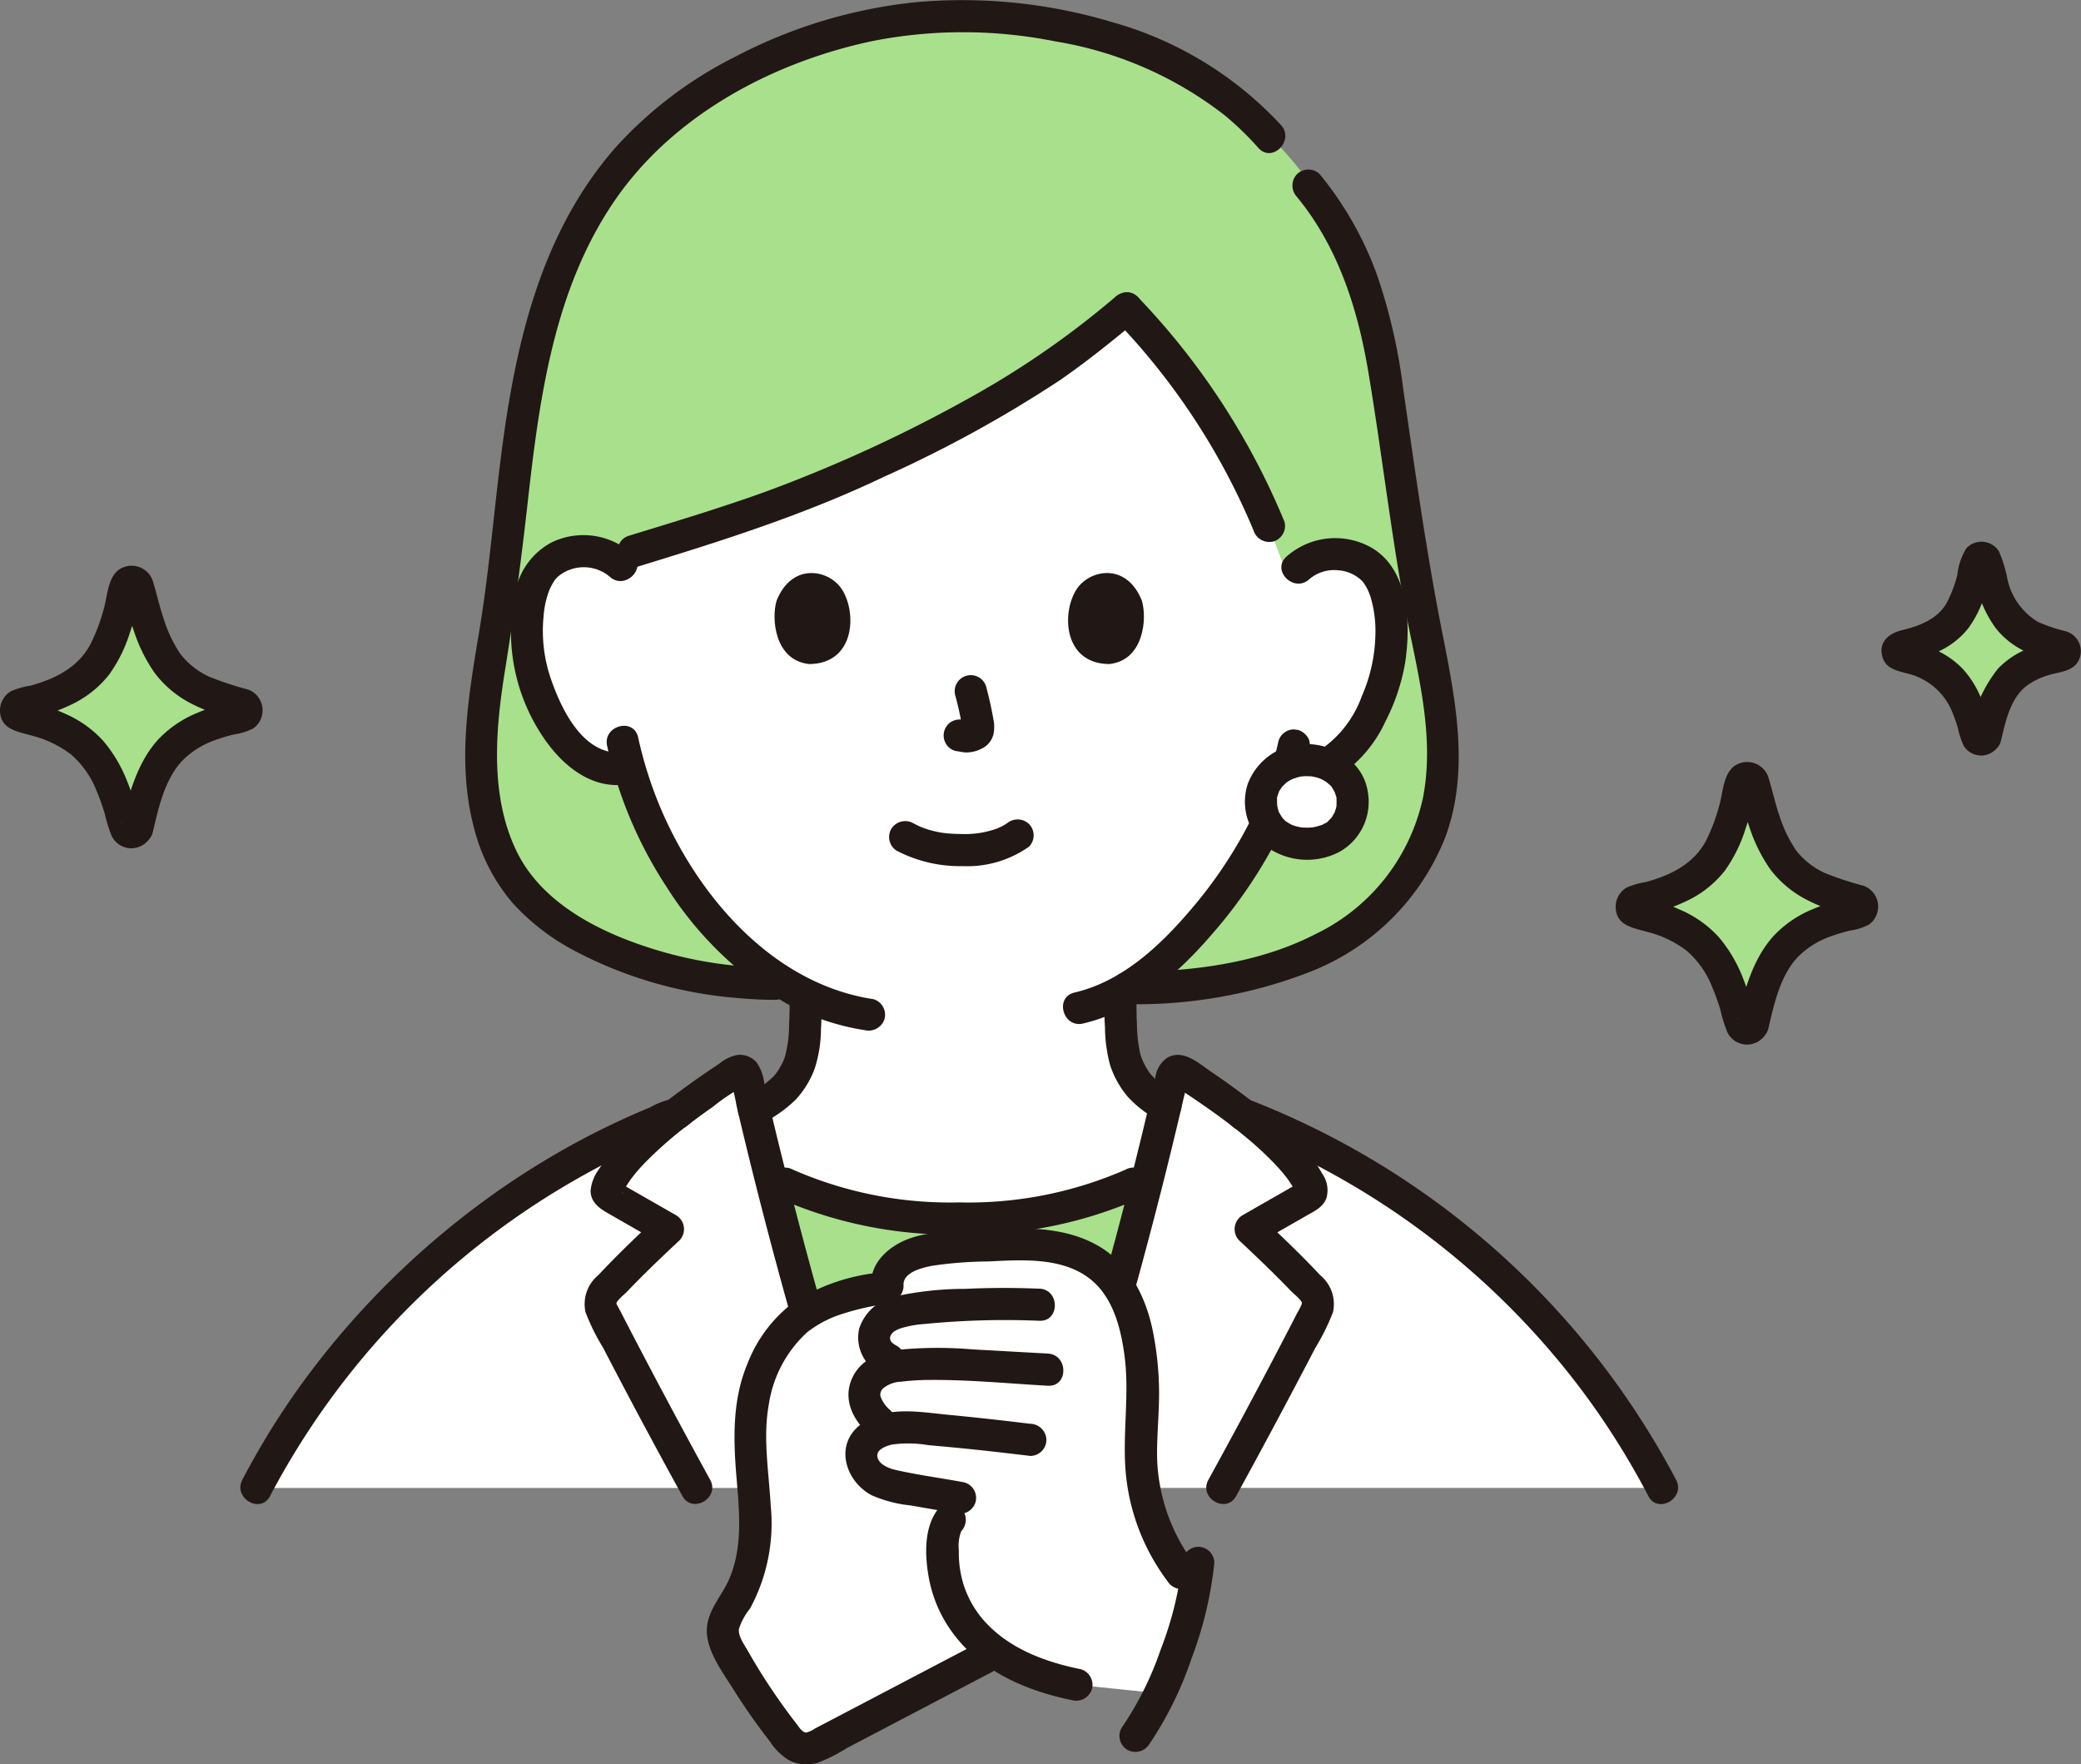 <svg xmlns="http://www.w3.org/2000/svg" width="190.951" height="161.883" viewBox="0 0 190.951 161.883">
  <rect x="0" y="0" width="190.951" height="161.883" fill="#808080" stroke="none"/>
  <g id="c" transform="translate(0.001 -0.002)">
    <g id="d" transform="translate(1.467 1.501)">
      <path id="パス_756" data-name="パス 756" d="M126.785,51.433c-4.145,2.866-8.744,5.33-17.142,9.319-7.843,3.726-16.466,6.11-23.206,8.21a5.038,5.038,0,0,0-2.6-.627,4.505,4.505,0,0,0-4.055,2.232c-1.384,2.379-1.343,6.772-.431,9.494a14.665,14.665,0,0,0,4.278,7,5.246,5.246,0,0,0,4.459,1.135,36.908,36.908,0,0,0,6.953,13.241,27.935,27.935,0,0,0,9.237,7.649c-.014,1.271.017,1.865-.111,3.618a9.194,9.194,0,0,1-.442,2.594,6.333,6.333,0,0,1-1.9,2.768,14.094,14.094,0,0,1-2.291,1.5q.721,3.057,1.493,6.127a35.358,35.358,0,0,0,17.341,3.87,35.376,35.376,0,0,0,17.346-3.871q.81-3.241,1.568-6.469a13.706,13.706,0,0,1-1.677-1.156,6.339,6.339,0,0,1-1.9-2.768,9.19,9.19,0,0,1-.442-2.594c-.138-1.888-.092-2.432-.117-3.931,7.192-3.985,12.867-13.689,13.911-16.489a31.448,31.448,0,0,0,1.435-3.847l.4.068a5.348,5.348,0,0,0,4.13-1.175,14.669,14.669,0,0,0,4.332-6.965c.933-2.715,1.009-7.108-.357-9.5a4.5,4.5,0,0,0-4.037-2.263,4.64,4.64,0,0,0-4.362,2.412,64.966,64.966,0,0,0-14.87-24.951c-2.539,2.118-4.667,3.8-6.931,5.368Z" transform="translate(-31.813 -19.262)" fill="#fff"/>
      <path id="パス_757" data-name="パス 757" d="M110.671,207.064c-.246-2.987-.435-6.03.673-9.156,1.938-5.065,4.867-7.153,11.751-8.115-.3-1.28.856-2.494,2.236-3.019a14.268,14.268,0,0,1,4.266-.694c2.108-.116,4.222-.28,6.333-.217a12.022,12.022,0,0,1,5.976,1.529c2.633,1.648,3.7,4.55,4.18,7.3a27.763,27.763,0,0,1,.424,4.9c-.006,2.345-.31,4.691-.124,7.031a18.22,18.22,0,0,0,4.861,10.827,42.257,42.257,0,0,1-3.177,9.586l-7.668-.789a19.3,19.3,0,0,1-7.448-3l-.987.517-15.2,7.968a2.046,2.046,0,0,1-2.745-.428,56.353,56.353,0,0,1-5.323-7.923,4.326,4.326,0,0,1-.737-2.268,6.279,6.279,0,0,1,1.212-2.6c2.235-3.756,1.817-7.553,1.5-11.448Z" transform="translate(-43.096 -73.164)" fill="#fff"/>
      <path id="パス_758" data-name="パス 758" d="M38.259,198.176a73.645,73.645,0,0,1,38.5-34.283c1.917-1.493,3.926-2.845,5.554-3.908a.594.594,0,0,1,.9.369c.1.442.2.891.307,1.333,2.82,12.19,6.279,24.637,10.107,36.489Z" transform="translate(-16.22 -63.154)" fill="#fff"/>
      <path id="パス_759" data-name="パス 759" d="M213.51,198.174A73.67,73.67,0,0,0,175.031,163.9c-1.927-1.5-3.946-2.856-5.579-3.915a.591.591,0,0,0-.9.366c-2.867,12.614-6.442,25.537-10.409,37.823l55.368,0Z" transform="translate(-62.447 -63.154)" fill="#fff"/>
      <path id="パス_760" data-name="パス 760" d="M192.529,113.507a3.947,3.947,0,0,0-4.206,3.8,3.879,3.879,0,0,0,4.206,3.868c2.545,0,4.206-1.592,4.206-3.868A3.944,3.944,0,0,0,192.529,113.507Z" transform="translate(-74.085 -45.269)" fill="#fff"/>
      <g id="e">
        <path id="パス_761" data-name="パス 761" d="M158.936,60.877c-1.683-8.125-2.792-16.353-3.989-24.56s-4.62-17.009-10.716-22.85c-2.435-2.333-3.28-3.521-5.646-4.906l-2.74-1.6-2.722-1.1a44.556,44.556,0,0,0-17.814-3.412A43.642,43.642,0,0,0,87.266,13.4C74.222,25.892,75.853,44.262,72.889,60.552c-1.177,6.793-1.94,13.886,1.3,19.9C77.9,87.345,89.448,91.2,98.873,91.2l.878.011a30.1,30.1,0,0,1-7.341-6.6,36.913,36.913,0,0,1-6.953-13.241A5.249,5.249,0,0,1,81,70.238a14.669,14.669,0,0,1-4.278-7c-.912-2.722-.953-7.115.431-9.494A4.5,4.5,0,0,1,81.2,51.513a5.038,5.038,0,0,1,2.6.627c6.74-2.1,15.363-4.484,23.206-8.21,8.4-3.989,13-6.453,17.142-9.319,2.264-1.565,4.393-3.25,6.931-5.368a64.951,64.951,0,0,1,14.87,24.951,4.64,4.64,0,0,1,4.362-2.412,4.5,4.5,0,0,1,4.037,2.263c1.366,2.389,1.29,6.783.357,9.5a14.666,14.666,0,0,1-4.332,6.965,5.628,5.628,0,0,1-.848.563,3.727,3.727,0,0,1,2.3,3.4c0,2.276-1.661,3.868-4.206,3.868a4.14,4.14,0,0,1-3.656-1.847c-1.689,3.532-6.66,11.352-12.853,15.1,9.267-.038,19.532-2.031,25.276-9.646,4.855-6.436,4.067-13.707,2.542-21.072Z" transform="translate(-29.183 -2.441)" fill="#a9e08c"/>
        <path id="パス_762" data-name="パス 762" d="M125.822,185.865c-.3-1.28.856-2.494,2.236-3.019a14.268,14.268,0,0,1,4.266-.694c2.108-.116,4.222-.28,6.333-.217a12.022,12.022,0,0,1,5.976,1.529,7.775,7.775,0,0,1,2.389,2.367c.936-3.385,1.847-6.777,2.7-10.168a35.379,35.379,0,0,1-17.347,3.872,35.378,35.378,0,0,1-17.344-3.87c1.052,4.181,2.183,8.366,3.359,12.531a18.222,18.222,0,0,1,7.434-2.331Z" transform="translate(-45.823 -69.237)" fill="#a9e08c"/>
        <path id="パス_763" data-name="パス 763" d="M291.474,99.67a.4.4,0,0,1-.781.01,13.183,13.183,0,0,0-2.168-4.949,8.425,8.425,0,0,0-4.808-2.472.4.4,0,0,1,0-.786,8.95,8.95,0,0,0,4.778-2.319c1.176-1.269,1.84-3.823,2.211-5.555a.4.4,0,0,1,.785-.009c.414,1.733,1.151,4.293,2.329,5.565a8.728,8.728,0,0,0,4.624,2.308.4.4,0,0,1-.006.786,8.451,8.451,0,0,0-4.926,2.427,12.5,12.5,0,0,0-2.039,5Z" transform="translate(-110.748 -33.613)" fill="#a9e08c"/>
        <path id="パス_764" data-name="パス 764" d="M254.8,138.729a.554.554,0,0,1-1.076.014c-.609-2.347-1.554-5.15-2.989-6.822a11.612,11.612,0,0,0-6.626-3.408.554.554,0,0,1,0-1.083,12.336,12.336,0,0,0,6.585-3.2c1.621-1.749,2.536-5.269,3.048-7.657a.555.555,0,0,1,1.082-.013c.57,2.388,1.586,5.918,3.21,7.669a12.037,12.037,0,0,0,6.373,3.181.554.554,0,0,1-.008,1.084c-2.4.482-5.04,1.307-6.79,3.345-1.435,1.671-2.259,4.518-2.811,6.885Z" transform="translate(-95.428 -46.282)" fill="#a9e08c"/>
        <path id="パス_765" data-name="パス 765" d="M13.515,109.421a.554.554,0,0,1-1.076.014c-.609-2.347-1.554-5.15-2.989-6.822A11.612,11.612,0,0,0,2.824,99.2a.554.554,0,0,1,0-1.083,12.336,12.336,0,0,0,6.585-3.2c1.621-1.749,2.536-5.269,3.048-7.657a.555.555,0,0,1,1.082-.013c.57,2.388,1.586,5.918,3.21,7.67a12.037,12.037,0,0,0,6.373,3.181.554.554,0,0,1-.008,1.084c-2.4.482-5.04,1.307-6.79,3.345-1.435,1.671-2.259,4.518-2.811,6.885Z" transform="translate(-2.388 -34.981)" fill="#a9e08c"/>
      </g>
    </g>
    <g id="f" transform="translate(-0.001 0.002)">
      <path id="パス_766" data-name="パス 766" d="M137.911,44.1a81.148,81.148,0,0,1-12.325,8.668,131.786,131.786,0,0,1-19.978,9.274c-4.056,1.449-8.18,2.693-12.3,3.952-1.809.554-1.038,3.4.784,2.844,7.7-2.355,15.335-4.771,22.615-8.252a114.846,114.846,0,0,0,16.168-8.879c2.468-1.714,4.813-3.6,7.12-5.522a1.486,1.486,0,0,0,0-2.085,1.506,1.506,0,0,0-2.085,0h0Z" transform="translate(-35.583 -16.846)" fill="#211715"/>
      <path id="パス_767" data-name="パス 767" d="M133.512,125.253a12.54,12.54,0,0,0,6.038,1.4,9.8,9.8,0,0,0,6.072-1.782,1.483,1.483,0,0,0,0-2.085,1.512,1.512,0,0,0-2.085,0c.441-.343.075-.065-.038.008s-.248.151-.377.218c-.1.05-.548.235-.164.091-.173.065-.344.132-.52.189a8.675,8.675,0,0,1-3.084.412c-.309,0-.617-.012-.925-.033-.141-.01-.283-.021-.424-.035,0,0-.49-.066-.233-.026a10.061,10.061,0,0,1-1.358-.3c-.19-.057-.376-.125-.563-.189-.061-.021-.12-.053-.182-.071.368.106.125.056.023.008-.233-.11-.463-.224-.691-.345a1.507,1.507,0,0,0-2.018.529,1.491,1.491,0,0,0,.529,2.018h0Z" transform="translate(-51.204 -47.185)" fill="#211715"/>
      <path id="パス_768" data-name="パス 768" d="M166.283,46.175a62.49,62.49,0,0,1,12.69,19.311,1.524,1.524,0,0,0,1.814,1.03,1.483,1.483,0,0,0,1.03-1.814A66.3,66.3,0,0,0,168.367,44.09c-1.328-1.361-3.412.726-2.085,2.085h0Z" transform="translate(-63.955 -16.832)" fill="#211715"/>
      <path id="パス_769" data-name="パス 769" d="M160.6,140.41c4.76-1.1,8.712-4.566,11.819-8.181a44.1,44.1,0,0,0,6.327-9.429,1.514,1.514,0,0,0-.529-2.018,1.488,1.488,0,0,0-2.018.529,41.133,41.133,0,0,1-5.718,8.658c-2.814,3.312-6.309,6.593-10.666,7.6-1.849.426-1.066,3.27.784,2.844h0Z" transform="translate(-61.219 -46.502)" fill="#211715"/>
      <path id="パス_770" data-name="パス 770" d="M190.65,110.008c-.112.539-.247,1.074-.4,1.6a1.12,1.12,0,0,0-.026.588,1.09,1.09,0,0,0,.175.548,1.652,1.652,0,0,0,.881.678l.392.053a1.465,1.465,0,0,0,.744-.2,1.551,1.551,0,0,0,.678-.881c.152-.53.287-1.064.4-1.6a1.12,1.12,0,0,0,.026-.588,1.09,1.09,0,0,0-.175-.548,1.653,1.653,0,0,0-.881-.678l-.392-.053a1.475,1.475,0,0,0-1.422,1.083Z" transform="translate(-73.34 -42.003)" fill="#211715"/>
      <path id="パス_771" data-name="パス 771" d="M90.649,110.236a38.814,38.814,0,0,0,5.458,12.945,32.658,32.658,0,0,0,10.922,10.645,21.616,21.616,0,0,0,7.258,2.49,1.522,1.522,0,0,0,1.814-1.03,1.485,1.485,0,0,0-1.03-1.814c-9.186-1.39-16.06-9.377-19.531-17.555a37.248,37.248,0,0,1-2.048-6.466c-.412-1.852-3.256-1.068-2.844.784h0Z" transform="translate(-34.938 -41.799)" fill="#211715"/>
      <path id="パス_772" data-name="パス 772" d="M87.445,81.646a6.733,6.733,0,0,0-7.385-1.078A6.512,6.512,0,0,0,76.7,85.075a17.258,17.258,0,0,0,2.477,13.266c1.68,2.551,4.359,4.9,7.63,4.456a1.524,1.524,0,0,0,1.475-1.475c0-.715-.68-1.581-1.475-1.475-3.857.518-5.952-4.026-6.951-7.048a13.546,13.546,0,0,1-.574-5.364,8.426,8.426,0,0,1,.571-2.559,6.4,6.4,0,0,1,.37-.689c.05-.087.2-.284.051-.094a3.944,3.944,0,0,1,.326-.361,3.692,3.692,0,0,1,4.757,0c1.4,1.279,3.489-.8,2.085-2.085h0Z" transform="translate(-29.41 -30.82)" fill="#211715"/>
      <path id="パス_773" data-name="パス 773" d="M193.922,84.139a3.512,3.512,0,0,1,2.735-.818,3.421,3.421,0,0,1,2.074.929q.1.1.187.208-.139-.19,0,.006c.084.12.162.245.235.372a4.937,4.937,0,0,1,.448,1.092,11,11,0,0,1,.4,3.139,14.873,14.873,0,0,1-1.244,5.78,10.079,10.079,0,0,1-3.9,5,1.476,1.476,0,0,0,1.489,2.547,12.086,12.086,0,0,0,4.57-5.21,18.612,18.612,0,0,0,1.817-5.436c.527-3.566.356-8.736-3.333-10.638a6.746,6.746,0,0,0-7.562.947c-1.414,1.271.676,3.352,2.085,2.085Z" transform="translate(-73.791 -30.988)" fill="#211715"/>
      <path id="パス_774" data-name="パス 774" d="M141.993,102.632a28.668,28.668,0,0,1,.673,3.079l-.053-.392a1.892,1.892,0,0,1,.012.425l.053-.392a1.021,1.021,0,0,1-.047.191l.149-.352a.771.771,0,0,1-.068.123l.23-.3a.614.614,0,0,1-.1.1l.3-.23a2.008,2.008,0,0,1-.244.129l.352-.149a1.773,1.773,0,0,1-.411.12l.392-.053a1.654,1.654,0,0,1-.386,0l.392.053c-.146-.02-.288-.056-.434-.075a1.631,1.631,0,0,0-1.136.149,1.474,1.474,0,0,0-.529,2.017,1.413,1.413,0,0,0,.881.678c.322.044.634.125.962.14a3.059,3.059,0,0,0,1.405-.332,2,2,0,0,0,1.118-1.325,3.373,3.373,0,0,0-.015-1.439c-.168-.992-.4-1.975-.652-2.948a1.475,1.475,0,0,0-2.843.784h0Z" transform="translate(-54.347 -38.854)" fill="#211715"/>
      <path id="パス_775" data-name="パス 775" d="M115.872,88.087c-.514,1.671-.179,5.514,2.986,5.842,4.183-.025,4.406-4.672,3-6.857-1.153-1.789-4.543-2.533-5.984,1.016Z" transform="translate(-44.605 -33)" fill="#211715"/>
      <path id="パス_776" data-name="パス 776" d="M166.278,88.086c.514,1.671.179,5.514-2.986,5.841-4.183-.025-4.406-4.672-3-6.857C161.447,85.282,164.837,84.538,166.278,88.086Z" transform="translate(-61.509 -33)" fill="#211715"/>
      <path id="パス_777" data-name="パス 777" d="M112.423,159.8a12.466,12.466,0,0,0,3.056-2.152,8.466,8.466,0,0,0,1.789-2.926,12.02,12.02,0,0,0,.562-3.6c.054-.849.068-1.7.073-2.549a1.475,1.475,0,1,0-2.949,0c0,.718-.011,1.435-.05,2.152a11.239,11.239,0,0,1-.364,2.89,4.474,4.474,0,0,1-.466,1.027,3.4,3.4,0,0,1-.68.921,9.915,9.915,0,0,1-2.459,1.691,1.475,1.475,0,1,0,1.489,2.547h0Z" transform="translate(-42.498 -56.721)" fill="#211715"/>
      <path id="パス_778" data-name="パス 778" d="M164.919,148.568c0,.8.016,1.607.065,2.411a14.006,14.006,0,0,0,.46,3.43,8.659,8.659,0,0,0,1.621,2.928,10.4,10.4,0,0,0,2.72,2.114,1.475,1.475,0,1,0,1.489-2.547,7.715,7.715,0,0,1-2.075-1.6c-.05-.058-.2-.263-.085-.1-.056-.079-.111-.159-.164-.24-.119-.184-.229-.375-.33-.57q-.068-.132-.131-.265c-.029-.063-.136-.31-.062-.13a5.336,5.336,0,0,1-.229-.694,13.441,13.441,0,0,1-.28-2.625c-.037-.7-.043-1.408-.047-2.114a1.475,1.475,0,1,0-2.949,0h0Z" transform="translate(-63.593 -56.72)" fill="#211715"/>
      <path id="パス_779" data-name="パス 779" d="M191.594,111.106a5.666,5.666,0,0,0-5.416,3.659,5.255,5.255,0,0,0,1.964,5.934,6.405,6.405,0,0,0,6.433.313,5.257,5.257,0,0,0,2.6-5.6c-.445-2.659-3.032-4.272-5.582-4.3a1.475,1.475,0,0,0,0,2.949c.127,0,.252.01.378.014.279.009.033,0-.026-.012a4.662,4.662,0,0,1,.579.123c.111.031.218.07.327.106.254.084,0,0-.041-.02a5.2,5.2,0,0,1,.572.319c.024.016.276.233.109.074s.077.076.092.09c.092.086.313.258.356.38-.093-.267-.085-.125-.017-.008.043.074.092.144.135.218a2.208,2.208,0,0,0,.118.227q.07.15-.046-.117c.025.064.049.128.069.193s.17.45.125.5c0,0-.027-.385-.012-.081.006.106.014.211.014.317,0,.074,0,.148-.006.222-.006.12.053.4.01.037a1.629,1.629,0,0,1-.125.557c-.012.04-.047.225-.081.24.079-.034.138-.266.01-.032-.079.144-.161.284-.247.425-.149.245.036.015.025-.025a1.122,1.122,0,0,1-.13.147c-.067.072-.138.141-.21.207-.036.033-.074.066-.112.1-.084.069-.05.043.1-.078-.03.091-.338.219-.43.268a1.284,1.284,0,0,1-.28.136c.035-.008.316-.109.056-.031-.176.053-.349.111-.528.151-.112.025-.224.044-.337.063.259-.042.076-.012-.079,0a5.635,5.635,0,0,1-.611.006c-.079,0-.159-.012-.238-.015-.388-.016.305.069-.068-.009-.183-.038-.364-.076-.544-.131-.069-.021-.138-.048-.207-.069q-.229-.088.054.028c-.065-.029-.128-.059-.19-.091-.155-.079-.3-.174-.445-.265s-.09.014.054.047c-.065-.015-.179-.155-.227-.2s-.1-.095-.141-.144c-.017-.018-.244-.261-.079-.081s-.042-.066-.061-.1q-.083-.127-.154-.26l-.047-.09q-.1-.218.023.072a.812.812,0,0,1-.071-.194c-.057-.168-.091-.339-.132-.511-.085-.35,0,.325,0-.041,0-.074-.01-.149-.012-.224,0-.108,0-.216,0-.324,0-.052.007-.1.013-.156q.018-.171-.017.135c-.053-.063.138-.529.158-.6.086-.276-.033.063-.033.068-.014-.076.152-.3.192-.361s.076-.114.111-.173c.144-.241-.2.2.055-.068.135-.138.27-.27.412-.4-.27.251-.031.023.042-.026.09-.06.182-.117.277-.17a2.14,2.14,0,0,0,.245-.127c.1-.045.066-.034-.1.036.071-.028.141-.054.213-.079a5.755,5.755,0,0,1,.681-.173c.084-.018.26,0-.03,0,.168,0,.335-.023.5-.025a1.475,1.475,0,0,0,0-2.949Z" transform="translate(-71.683 -42.844)" fill="#211715"/>
      <path id="パス_780" data-name="パス 780" d="M183.009,27.834c3.779,4.6,5.573,10.259,6.545,16.046,1.168,6.956,1.977,13.966,3.224,20.912,1.063,5.922,2.98,12.134,1.788,18.186a18.114,18.114,0,0,1-9.844,12.485c-5.293,2.728-11.449,3.451-17.327,3.484a1.475,1.475,0,0,0,0,2.949,43.87,43.87,0,0,0,16.907-3A21.914,21.914,0,0,0,196.613,86.6c2.3-6.2.907-12.8-.326-19.059-1.449-7.357-2.471-14.788-3.545-22.206a51.981,51.981,0,0,0-2.334-10.19,31.42,31.42,0,0,0-5.313-9.4,1.485,1.485,0,0,0-2.085,0,1.508,1.508,0,0,0,0,2.085h0Z" transform="translate(-63.999 -9.765)" fill="#211715"/>
      <path id="パス_781" data-name="パス 781" d="M11.172,108.106v-.08l.529-.529a1.164,1.164,0,0,1,.921.123l.379.651c-.52-1.269-.766-2.653-1.295-3.932a13.139,13.139,0,0,0-2.219-3.785,10.22,10.22,0,0,0-3.414-2.465,17.044,17.044,0,0,0-2-.77,14.422,14.422,0,0,1-1.706-.458l.529.529a1.416,1.416,0,0,1,0,.7l-.529.529a14.62,14.62,0,0,1,1.869-.5,17.366,17.366,0,0,0,2.156-.841,9.7,9.7,0,0,0,3.625-2.827,13.52,13.52,0,0,0,1.91-3.866c.225-.658.42-1.326.6-2,.092-.352.178-.706.261-1.06.031-.134.061-.268.091-.4.023-.1.155-.41.083-.313l-.529.529a1.2,1.2,0,0,1-.912-.12l-.379-.651c.486,1.249.691,2.626,1.148,3.9a14.687,14.687,0,0,0,1.9,3.834,9.851,9.851,0,0,0,3.441,2.851,15.9,15.9,0,0,0,2.251.93,14.939,14.939,0,0,1,1.864.526l-.529-.529a1.44,1.44,0,0,1-.006-.7l.529-.529c.107-.078-.06.028-.149.042-.184.029-.37.079-.552.122q-.448.1-.89.226a16.664,16.664,0,0,0-2.047.724,10.246,10.246,0,0,0-3.57,2.426c-1.918,2.092-2.717,5.021-3.352,7.717-.434,1.846,2.408,2.634,2.844.784.525-2.231,1.1-4.9,2.759-6.592a7.9,7.9,0,0,1,2.931-1.826,17.172,17.172,0,0,1,1.776-.537,5.51,5.51,0,0,0,1.739-.539,2.034,2.034,0,0,0-.469-3.575,29.887,29.887,0,0,1-3.532-1.161,7.083,7.083,0,0,1-2.669-2.094,12.235,12.235,0,0,1-1.5-3.107c-.393-1.126-.641-2.284-.985-3.422a2.051,2.051,0,0,0-3.274-1.127c-.906.779-.953,2.346-1.26,3.444A16.739,16.739,0,0,1,8.3,91.66c-1.133,2.157-3.266,3.2-5.539,3.817A7.2,7.2,0,0,0,1,95.983a2.052,2.052,0,0,0-1,1.828c.052,1.7,1.675,1.884,2.953,2.252a9.962,9.962,0,0,1,3.564,1.719,8.493,8.493,0,0,1,2.345,3.348,21.168,21.168,0,0,1,.729,2.012,15.031,15.031,0,0,0,.64,2.088,2.02,2.02,0,0,0,1.9,1.161,2.084,2.084,0,0,0,1.886-1.5,1.486,1.486,0,0,0-1.03-1.814,1.507,1.507,0,0,0-1.814,1.03Z" transform="translate(0.001 -32.56)" fill="#211715"/>
      <path id="パス_782" data-name="パス 782" d="M252.456,137.414v-.08l.529-.529a1.164,1.164,0,0,1,.921.123l.379.651c-.52-1.269-.766-2.653-1.295-3.932a13.139,13.139,0,0,0-2.219-3.785,10.221,10.221,0,0,0-3.414-2.465,17.049,17.049,0,0,0-2-.77,14.426,14.426,0,0,1-1.706-.458l.529.529a1.416,1.416,0,0,1,0,.7l-.529.529a14.615,14.615,0,0,1,1.869-.5,17.369,17.369,0,0,0,2.156-.841,9.7,9.7,0,0,0,3.625-2.827,13.521,13.521,0,0,0,1.91-3.866c.225-.658.42-1.326.6-2,.092-.352.178-.706.26-1.06.031-.134.061-.268.091-.4.023-.1.155-.41.083-.313l-.529.529a1.2,1.2,0,0,1-.912-.12l-.379-.651c.486,1.249.691,2.626,1.148,3.9a14.687,14.687,0,0,0,1.9,3.834,9.851,9.851,0,0,0,3.441,2.851,15.9,15.9,0,0,0,2.251.93,14.939,14.939,0,0,1,1.864.526l-.529-.529a1.44,1.44,0,0,1-.006-.7l.529-.529c.107-.078-.06.028-.149.042-.184.029-.37.079-.552.122q-.448.1-.89.226a16.665,16.665,0,0,0-2.047.724,10.246,10.246,0,0,0-3.57,2.426c-1.918,2.092-2.717,5.021-3.352,7.717-.434,1.846,2.408,2.634,2.844.784.525-2.231,1.1-4.9,2.759-6.592a7.9,7.9,0,0,1,2.931-1.826,17.171,17.171,0,0,1,1.776-.537,5.509,5.509,0,0,0,1.739-.539,2.034,2.034,0,0,0-.469-3.575,29.885,29.885,0,0,1-3.532-1.161,7.083,7.083,0,0,1-2.669-2.094,12.234,12.234,0,0,1-1.5-3.107c-.393-1.126-.641-2.284-.986-3.422a2.051,2.051,0,0,0-3.273-1.127c-.906.779-.953,2.346-1.259,3.444a16.742,16.742,0,0,1-1.228,3.307c-1.133,2.157-3.266,3.2-5.539,3.817a7.2,7.2,0,0,0-1.762.507,2.052,2.052,0,0,0-1,1.828c.052,1.7,1.675,1.884,2.953,2.252a9.962,9.962,0,0,1,3.564,1.719,8.493,8.493,0,0,1,2.345,3.348,21.172,21.172,0,0,1,.729,2.012,15.034,15.034,0,0,0,.64,2.088,2.02,2.02,0,0,0,1.9,1.161,2.084,2.084,0,0,0,1.886-1.5,1.486,1.486,0,0,0-1.03-1.814,1.507,1.507,0,0,0-1.814,1.03Z" transform="translate(-93.04 -43.861)" fill="#211715"/>
      <path id="パス_783" data-name="パス 783" d="M289.276,98.012l.052-.046.651-.379.366.006.651.379q.237.381.074-.048-.048-.173-.1-.345c-.08-.274-.164-.547-.255-.818-.171-.512-.367-1.014-.581-1.51a9.033,9.033,0,0,0-1.655-2.656,7.97,7.97,0,0,0-2.587-1.8c-.925-.41-1.925-.555-2.848-.93l.651.379.2.313v.784l-.2.314-.651.379c.467-.187,1-.249,1.478-.4a13.217,13.217,0,0,0,1.678-.648,7.431,7.431,0,0,0,2.77-2.147,10.192,10.192,0,0,0,1.465-2.923c.334-.964.445-2.043.822-2.98l-.379.651-.317.2h-.784q-.758-.984-.54-.337c.034.135.068.27.1.4q.084.318.175.635c.149.517.315,1.03.505,1.534a10.736,10.736,0,0,0,1.469,2.819,7.467,7.467,0,0,0,2.6,2.082,12.559,12.559,0,0,0,1.682.683c.488.158,1.021.226,1.491.42l-.651-.379-.2-.312v-.784l.2-.315.651-.379c-.946.369-1.97.493-2.918.9a7.8,7.8,0,0,0-2.636,1.779,12.543,12.543,0,0,0-2.58,5.826c-.436,1.846,2.407,2.633,2.844.784.409-1.73.85-3.867,2.345-5.013a6.478,6.478,0,0,1,2.042-.993c.977-.3,2.19-.308,2.731-1.325a1.9,1.9,0,0,0-1.176-2.691,14.644,14.644,0,0,1-2.544-.858,6.053,6.053,0,0,1-2.807-3.908,12.324,12.324,0,0,0-.78-2.566,1.9,1.9,0,0,0-2.987-.291,5.715,5.715,0,0,0-.83,2.426,11.331,11.331,0,0,1-.98,2.594c-.851,1.509-2.537,2.13-4.141,2.513-1.112.266-2.075,1.022-1.79,2.306.255,1.15,1.212,1.36,2.2,1.631a5.908,5.908,0,0,1,4.233,3.54,15.6,15.6,0,0,1,.53,1.5,7.1,7.1,0,0,0,.544,1.647,1.88,1.88,0,0,0,3.256-.159,1.52,1.52,0,0,0-.529-2.018,1.487,1.487,0,0,0-2.018.529Z" transform="translate(-108.356 -31.2)" fill="#211715"/>
      <path id="パス_784" data-name="パス 784" d="M121.326,190.045a17.963,17.963,0,0,0-7.685,2.641,12.8,12.8,0,0,0-4.355,5.725c-1.367,3.266-1.3,6.792-1.014,10.256.259,3.166.64,6.507-.668,9.509-.7,1.606-2.085,2.951-2.041,4.809s1.468,3.742,2.425,5.271c1.038,1.659,2.168,3.258,3.366,4.806a5.527,5.527,0,0,0,1.721,1.7,3.58,3.58,0,0,0,2.6.271,15.348,15.348,0,0,0,2.754-1.379l4.811-2.522,8.548-4.481c1.682-.882.192-3.428-1.489-2.547l-14.813,7.765a2.4,2.4,0,0,1-.793.367c-.389,0-.688-.529-.906-.807-.562-.718-1.1-1.454-1.624-2.2q-1.527-2.178-2.843-4.494c-.318-.562-.893-1.32-.808-2.008a5.632,5.632,0,0,1,1.011-1.857,16.431,16.431,0,0,0,1.9-9.477c-.171-3.07-.729-6.22-.169-9.28a11.22,11.22,0,0,1,3.535-6.617,10.328,10.328,0,0,1,2.738-1.513,24.067,24.067,0,0,1,4.578-1.089,1.485,1.485,0,0,0,1.03-1.814,1.511,1.511,0,0,0-1.814-1.03h0Z" transform="translate(-40.705 -73.274)" fill="#211715"/>
      <path id="パス_785" data-name="パス 785" d="M159.856,214.323a16.887,16.887,0,0,1-3.505-9.8c-.039-1.956.176-3.905.18-5.86a29.136,29.136,0,0,0-.556-5.717c-.624-3.145-2.133-6.22-4.994-7.884-3.3-1.922-7.357-1.7-11.03-1.488-2.134.121-4.441.081-6.466.852-1.768.673-3.54,2.219-3.35,4.292a1.514,1.514,0,0,0,1.475,1.475,1.485,1.485,0,0,0,1.475-1.475c-.113-1.235,1.659-1.657,2.6-1.842a36.589,36.589,0,0,1,5.169-.4c3.026-.152,6.719-.409,9.279,1.553,2.134,1.636,2.862,4.449,3.213,6.987.486,3.519-.152,7.015.1,10.533a19.535,19.535,0,0,0,3.862,10.269,1.521,1.521,0,0,0,2.018.529,1.485,1.485,0,0,0,.529-2.018h0Z" transform="translate(-50.175 -70.735)" fill="#211715"/>
      <path id="パス_786" data-name="パス 786" d="M144.776,192.408c-2.262-.094-4.526-.093-6.788.015a30.19,30.19,0,0,0-6.369.675,4.444,4.444,0,0,0-3.372,2.956,3.712,3.712,0,0,0,2.016,4.18,1.476,1.476,0,0,0,1.489-2.547,3.477,3.477,0,0,1-.52-.347,3,3,0,0,1-.164-.273c.119.175-.009-.173,0-.007a.951.951,0,0,1,.02-.222c.045-.256-.049.053.016-.077.039-.077.083-.149.127-.223.081-.139-.162.131.032-.042.023-.021.2-.182.152-.143a3.139,3.139,0,0,1,.652-.313,9.181,9.181,0,0,1,2.114-.388,75.376,75.376,0,0,1,10.593-.3c1.9.079,1.894-2.87,0-2.949h0Z" transform="translate(-49.405 -74.168)" fill="#211715"/>
      <path id="パス_787" data-name="パス 787" d="M145.015,201.81l-6.921-.385a37.982,37.982,0,0,0-6.4,0c-1.934.219-3.857.8-4.682,2.741-.777,1.83.08,3.645,1.449,4.921,1.387,1.293,3.477-.788,2.085-2.085a2.956,2.956,0,0,1-.894-1.274.783.783,0,0,1,.272-.746,2.761,2.761,0,0,1,1.626-.591,21.221,21.221,0,0,1,2.59-.161c3.618-.031,7.262.331,10.873.531,1.9.106,1.891-2.844,0-2.949h0Z" transform="translate(-48.863 -77.618)" fill="#211715"/>
      <path id="パス_788" data-name="パス 788" d="M143.229,211.909c-2.487-.3-4.975-.583-7.47-.818-2.735-.258-6-.933-8.283,1.03-2.235,1.919-1.13,5.109,1.189,6.345a11.972,11.972,0,0,0,3.6.938c1.374.243,2.751.468,4.122.723a1.515,1.515,0,0,0,1.814-1.03,1.487,1.487,0,0,0-1.03-1.814c-2.109-.393-4.25-.668-6.342-1.15-.622-.143-1.564-.517-1.641-1.257-.063-.606.777-.926,1.33-1.057a10.774,10.774,0,0,1,3.344.049q1.683.147,3.364.315c2,.2,4,.436,6,.675a1.483,1.483,0,0,0,1.475-1.475,1.511,1.511,0,0,0-1.475-1.475h0Z" transform="translate(-48.685 -81.274)" fill="#211715"/>
      <path id="パス_789" data-name="パス 789" d="M139.461,225c-1.412,1.769-1.258,4.471-.853,6.581a12.259,12.259,0,0,0,2.692,5.521c2.581,3.085,6.569,4.714,10.421,5.493a1.511,1.511,0,0,0,1.814-1.03,1.489,1.489,0,0,0-1.03-1.814c-3.14-.635-6.322-1.79-8.59-4.146a9.23,9.23,0,0,1-2.187-3.7,9.922,9.922,0,0,1-.407-3.049,3.748,3.748,0,0,1,.225-1.774,1.52,1.52,0,0,0,0-2.085,1.485,1.485,0,0,0-2.085,0h0Z" transform="translate(-53.339 -86.599)" fill="#211715"/>
      <path id="パス_790" data-name="パス 790" d="M172.936,232.468a31.837,31.837,0,0,1-1.978,7.964,29.657,29.657,0,0,1-3.581,7.172,1.486,1.486,0,0,0,.529,2.018,1.508,1.508,0,0,0,2.018-.529,32.7,32.7,0,0,0,3.878-7.877,34.684,34.684,0,0,0,2.083-8.748,1.485,1.485,0,0,0-1.475-1.475,1.508,1.508,0,0,0-1.475,1.475Z" transform="translate(-64.459 -89.073)" fill="#211715"/>
      <path id="パス_791" data-name="パス 791" d="M97.95,88.79a37.975,37.975,0,0,1-14.2-2.78c-3.9-1.6-7.712-4.066-9.575-7.947-2.459-5.122-1.91-11.166-1.035-16.6.814-5.055,1.486-10.1,2.056-15.192,1.077-9.621,2.392-19.681,8-27.862,5.367-7.834,14.483-12.7,23.652-14.639A43.006,43.006,0,0,1,123.63,3.8a34.258,34.258,0,0,1,15.565,6.8,27.974,27.974,0,0,1,3.066,2.973c1.263,1.422,3.342-.67,2.085-2.085A33.227,33.227,0,0,0,128.9,2.05,47.821,47.821,0,0,0,110.883.2,45.613,45.613,0,0,0,94.33,5.172,37.317,37.317,0,0,0,83.3,13.508c-7.1,8.084-9.33,18.617-10.614,29-.633,5.128-1.065,10.284-1.913,15.383-.982,5.9-2.048,11.978-.531,17.891a17.076,17.076,0,0,0,3.594,7.078,20.691,20.691,0,0,0,5.546,4.308,38.515,38.515,0,0,0,14.84,4.382q1.858.185,3.726.19a1.475,1.475,0,0,0,0-2.949h0Z" transform="translate(-26.794 -0.002)" fill="#211715"/>
      <path id="パス_792" data-name="パス 792" d="M115.549,177.109a39.37,39.37,0,0,0,16.747,3.409,39.36,39.36,0,0,0,16.747-3.409,1.487,1.487,0,0,0,.529-2.018,1.509,1.509,0,0,0-2.018-.529,35.927,35.927,0,0,1-15.259,3.006,35.918,35.918,0,0,1-15.259-3.006,1.518,1.518,0,0,0-2.018.529,1.487,1.487,0,0,0,.529,2.018h0Z" transform="translate(-44.278 -67.245)" fill="#211715"/>
      <path id="パス_793" data-name="パス 793" d="M38.619,200.506A72.179,72.179,0,0,1,66.08,171.812q2.469-1.445,5.046-2.693,1.287-.622,2.6-1.194.535-.233,1.074-.454l.552-.224c.092-.037.938-.295.5-.295a1.475,1.475,0,0,0,0-2.949,7.322,7.322,0,0,0-2.387.852c-.85.356-1.7.722-2.533,1.107q-2.382,1.095-4.68,2.361a73.976,73.976,0,0,0-8.8,5.7,76.637,76.637,0,0,0-15.017,14.956,71.178,71.178,0,0,0-6.358,10.037c-.877,1.68,1.667,3.173,2.547,1.489h0Z" transform="translate(-13.84 -63.242)" fill="#211715"/>
      <path id="パス_794" data-name="パス 794" d="M184.3,166.9a72.228,72.228,0,0,1,31.534,23.946A71.226,71.226,0,0,1,221.9,200.5c.879,1.683,3.425.194,2.547-1.489a74.859,74.859,0,0,0-39.367-34.955,1.486,1.486,0,0,0-1.814,1.03,1.508,1.508,0,0,0,1.03,1.814h0Z" transform="translate(-70.648 -63.233)" fill="#211715"/>
      <path id="パス_795" data-name="パス 795" d="M98.812,196.515q-3.363-6.125-6.6-12.314-.78-1.493-1.55-2.99c-.131-.256-.47-.85-.458-.886.109-.34.695-.778.931-1.025,1.562-1.637,3.2-3.2,4.852-4.744a1.488,1.488,0,0,0-.3-2.316l-2.712-1.551-1.29-.739-.644-.369c-.11-.063-.563-.444-.447-.227l.2.744c.007.174-.116.229.021-.006.09-.155.171-.313.264-.466q.235-.388.5-.754a15.367,15.367,0,0,1,1.405-1.606,37.005,37.005,0,0,1,3.708-3.246l-1.043.432c.681,0,1.166-.526,1.675-.906q.856-.64,1.733-1.251a18.756,18.756,0,0,1,3.079-2.029l-.744.2-.4-.169-.379-.651a18.6,18.6,0,0,1,.616,2.534q.323,1.384.657,2.767.67,2.779,1.376,5.549,1.419,5.566,2.977,11.1a1.476,1.476,0,0,0,2.844-.784q-2.328-8.282-4.354-16.645-.488-2.023-.956-4.049a4.084,4.084,0,0,0-.7-1.9,2.059,2.059,0,0,0-1.686-.695,3.581,3.581,0,0,0-1.735.811q-.765.507-1.521,1.027-1.8,1.239-3.522,2.58l1.043-.432c-.826,0-1.579.84-2.177,1.334-.653.539-1.292,1.1-1.905,1.679a18.347,18.347,0,0,0-2.988,3.528A3.855,3.855,0,0,0,87.841,170c.008,1.03.773,1.586,1.581,2.05q2.387,1.369,4.775,2.734l-.3-2.316c-1.828,1.709-3.638,3.439-5.348,5.268a3.432,3.432,0,0,0-1.175,3.389,18.942,18.942,0,0,0,1.607,3.258q3.556,6.854,7.284,13.618c.914,1.664,3.462.178,2.547-1.489h0Z" transform="translate(-33.648 -60.739)" fill="#211715"/>
      <path id="パス_796" data-name="パス 796" d="M167.6,179.242q1.368-4.946,2.626-9.921.606-2.4,1.184-4.812.3-1.235.584-2.472.148-.635.3-1.271c.042-.178.083-.356.124-.534.025-.11.15-.406.1-.337l-.529.529q-1.181-.3-.55.049l.406.266q.425.28.848.563.79.53,1.569,1.076c1.156.812,2.292,1.651,3.382,2.55a30.3,30.3,0,0,1,3.032,2.816,12.648,12.648,0,0,1,1.019,1.222c.174.244.339.494.49.753q.108.183.206.373.179.368.015.006l.2-.744q.183-.143-.049.006l-.388.221-.517.3-1.422.813q-1.355.776-2.71,1.551a1.488,1.488,0,0,0-.3,2.316c1.615,1.514,3.219,3.042,4.752,4.64.267.278.912.754,1.03,1.13-.035-.111-.033.011-.066.111a6.31,6.31,0,0,1-.4.775q-.769,1.5-1.548,2.99-3.233,6.193-6.6,12.314c-.912,1.665,1.633,3.155,2.547,1.489q3.71-6.771,7.279-13.618a20.01,20.01,0,0,0,1.609-3.258,3.439,3.439,0,0,0-1.173-3.389c-1.71-1.827-3.522-3.557-5.348-5.268l-.3,2.316q2.2-1.255,4.39-2.512c.724-.413,1.523-.77,1.828-1.608a2.624,2.624,0,0,0-.39-2.249c-1.449-2.614-3.912-4.669-6.237-6.476q-1.943-1.511-3.98-2.889c-1.146-.778-2.539-2.09-3.994-1.271a2.618,2.618,0,0,0-1.112,1.933q-.295,1.278-.6,2.555-.584,2.48-1.2,4.953-1.4,5.636-2.955,11.234a1.476,1.476,0,0,0,2.844.784h0Z" transform="translate(-63.508 -60.743)" fill="#211715"/>
    </g>
  </g>
</svg>
